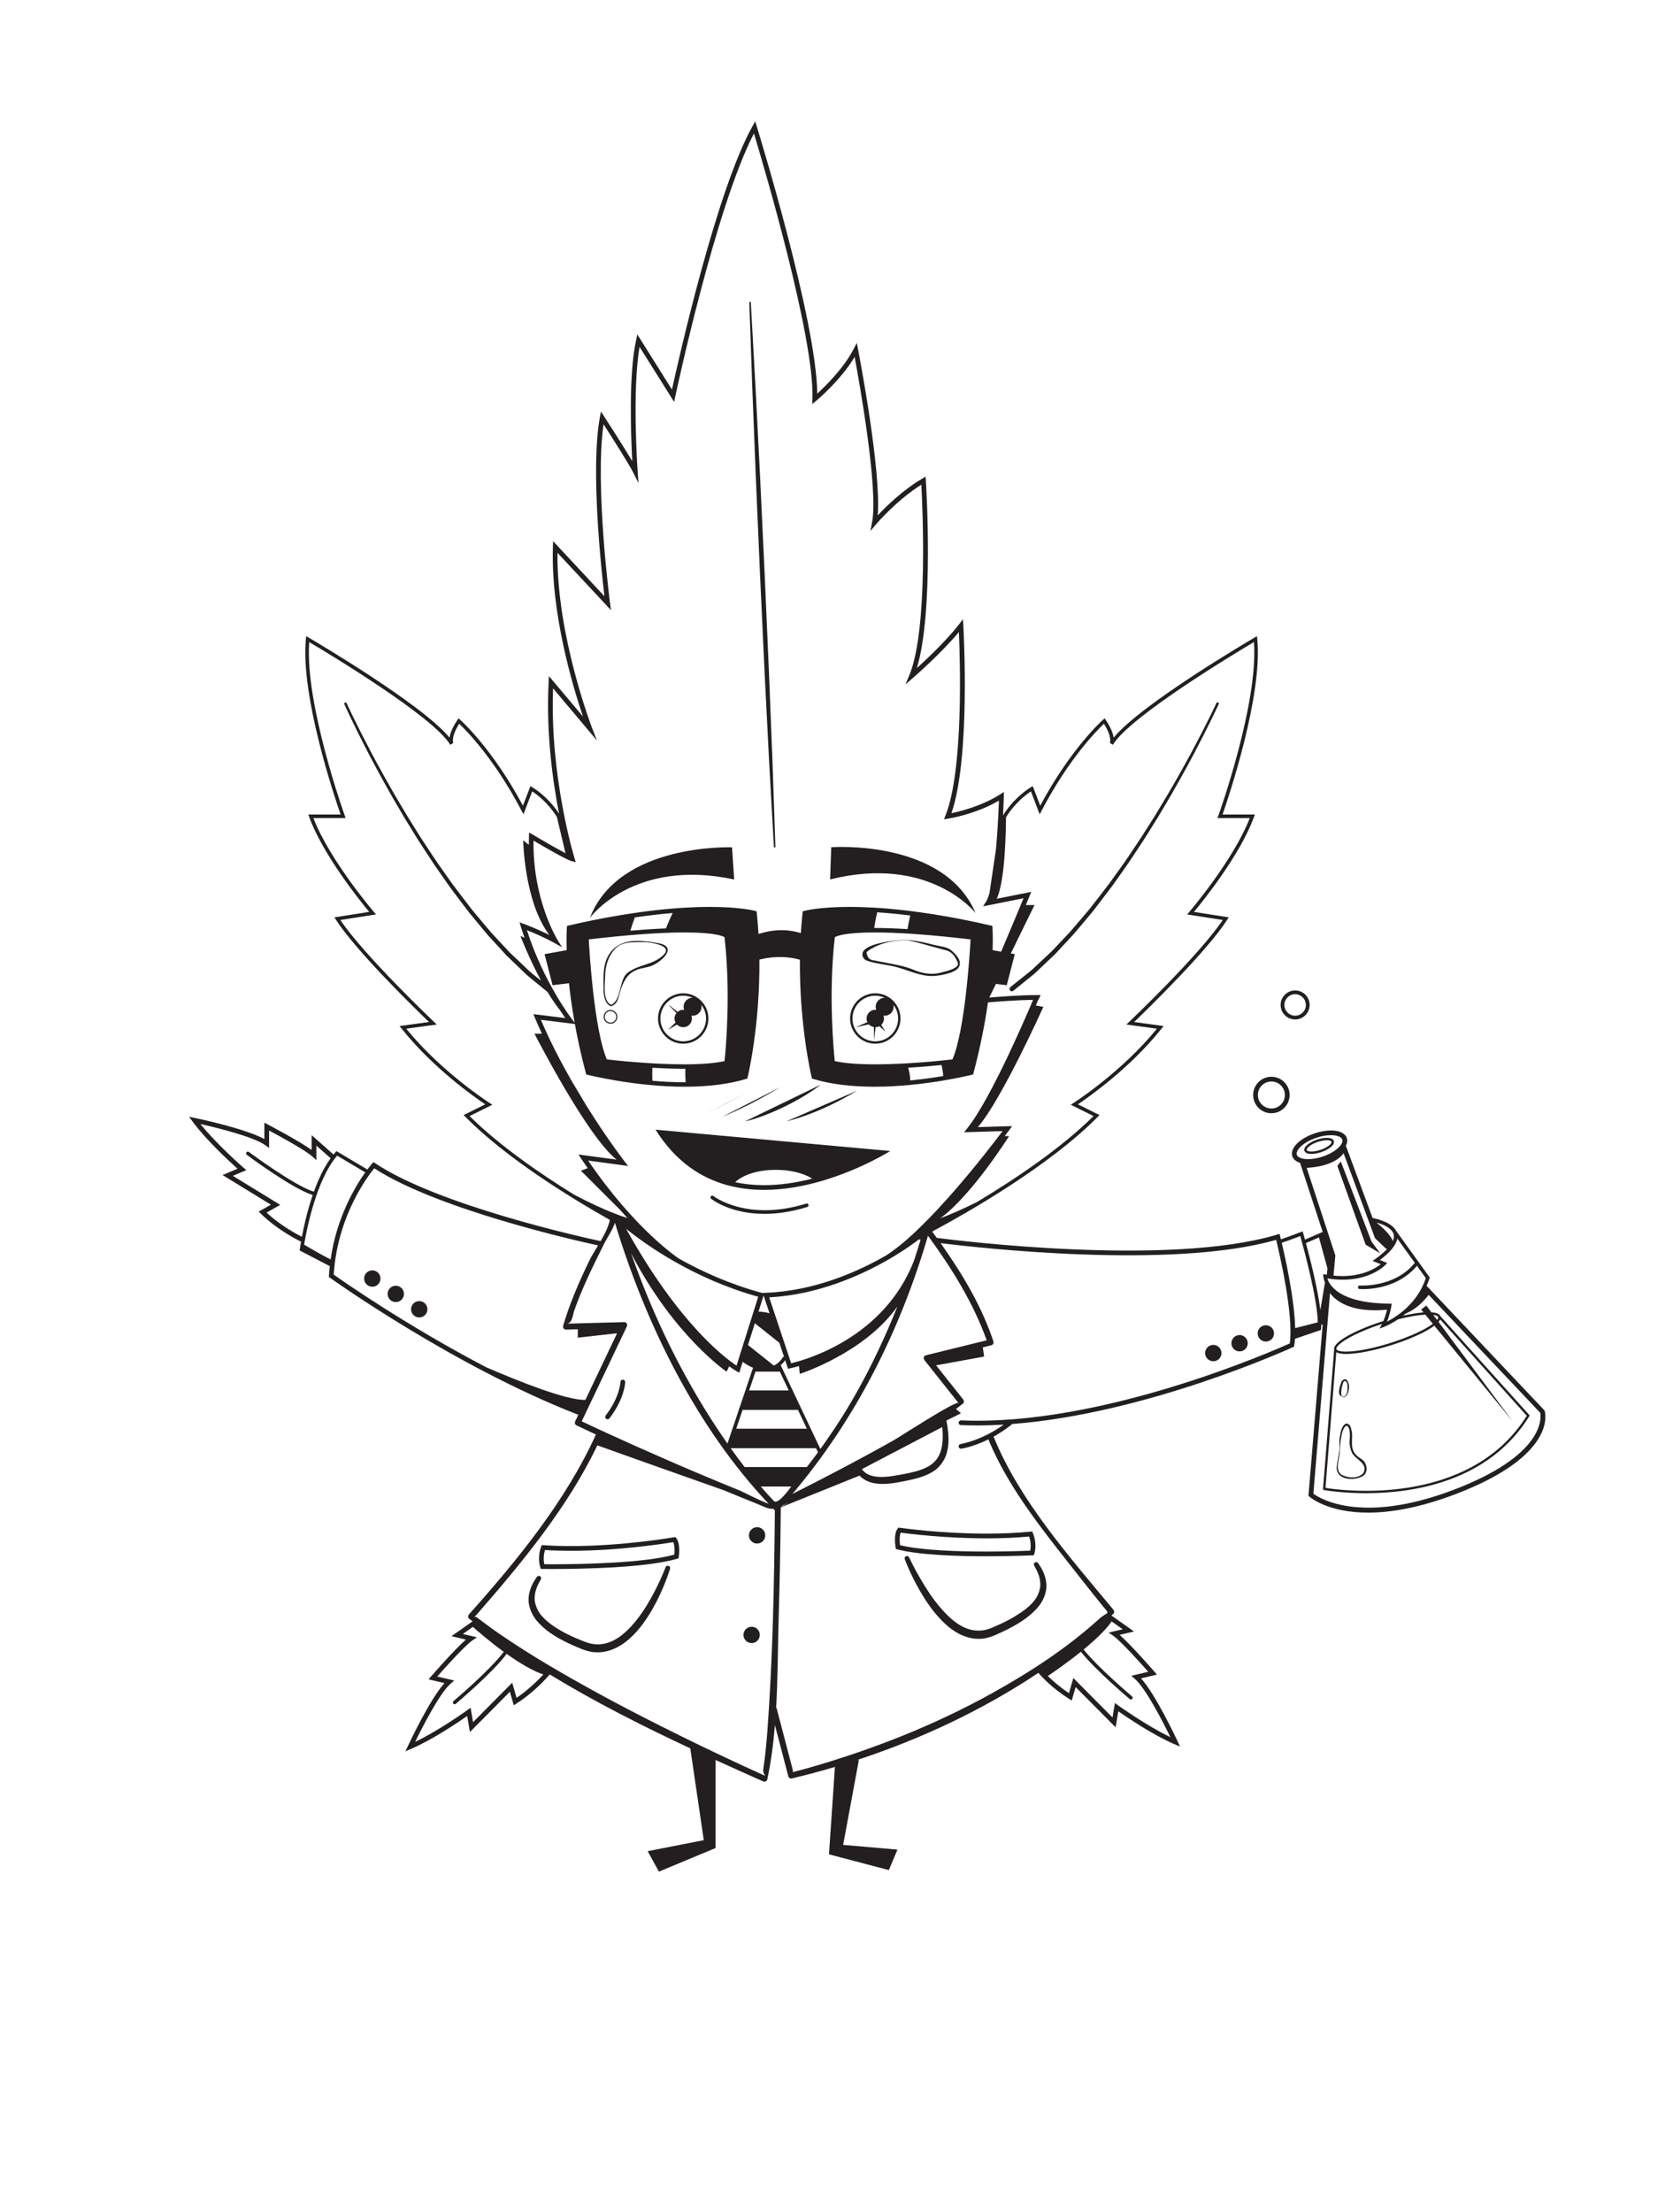 <?xml version="1.0" encoding="UTF-8" standalone="no"?>
<!-- Created with Inkscape (http://www.inkscape.org/) -->

<svg
   version="1.1"
   id="svg1"
   width="472"
   height="624"
   viewBox="0 0 472 624"
   sodipodi:docname="scientist.svg"
   inkscape:version="1.3 (0e150ed, 2023-07-21)"
   xmlns:inkscape="http://www.inkscape.org/namespaces/inkscape"
   xmlns:sodipodi="http://sodipodi.sourceforge.net/DTD/sodipodi-0.dtd"
   xmlns="http://www.w3.org/2000/svg"
   xmlns:svg="http://www.w3.org/2000/svg">
  <defs
     id="defs1">
    <clipPath
       clipPathUnits="userSpaceOnUse"
       id="clipPath2">
      <path
         d="M 0,468 H 354 V 0 H 0 Z"
         transform="translate(-128.036,-261.375)"
         id="path2" />
    </clipPath>
    <clipPath
       clipPathUnits="userSpaceOnUse"
       id="clipPath4">
      <path
         d="M 0,468 H 354 V 0 H 0 Z"
         transform="translate(-129.18,-251.648)"
         id="path4" />
    </clipPath>
    <clipPath
       clipPathUnits="userSpaceOnUse"
       id="clipPath6">
      <path
         d="M 0,468 H 354 V 0 H 0 Z"
         transform="translate(-144.566,-257.347)"
         id="path6" />
    </clipPath>
    <clipPath
       clipPathUnits="userSpaceOnUse"
       id="clipPath8">
      <path
         d="M 0,468 H 354 V 0 H 0 Z"
         transform="translate(-185.208,-257.347)"
         id="path8" />
    </clipPath>
    <clipPath
       clipPathUnits="userSpaceOnUse"
       id="clipPath10">
      <path
         d="M 0,468 H 354 V 0 H 0 Z"
         transform="translate(-184.753,-267.484)"
         id="path10" />
    </clipPath>
    <clipPath
       clipPathUnits="userSpaceOnUse"
       id="clipPath12">
      <path
         d="M 0,468 H 354 V 0 H 0 Z"
         transform="translate(-181.378,-237.25)"
         id="path12" />
    </clipPath>
    <clipPath
       clipPathUnits="userSpaceOnUse"
       id="clipPath14">
      <path
         d="M 0,468 H 354 V 0 H 0 Z"
         transform="translate(-173.628,-238.5)"
         id="path14" />
    </clipPath>
    <clipPath
       clipPathUnits="userSpaceOnUse"
       id="clipPath16">
      <path
         d="M 0,468 H 354 V 0 H 0 Z"
         transform="translate(-165.128,-238)"
         id="path16" />
    </clipPath>
    <clipPath
       clipPathUnits="userSpaceOnUse"
       id="clipPath18">
      <path
         d="M 0,468 H 354 V 0 H 0 Z"
         transform="translate(-149.128,-232.25)"
         id="path18" />
    </clipPath>
    <clipPath
       clipPathUnits="userSpaceOnUse"
       id="clipPath20">
      <path
         d="M 0,468 H 354 V 0 H 0 Z"
         transform="translate(-164.19,-220.501)"
         id="path20" />
    </clipPath>
    <clipPath
       clipPathUnits="userSpaceOnUse"
       id="clipPath22">
      <path
         d="M 0,468 H 354 V 0 H 0 Z"
         transform="translate(-170.601,-213.358)"
         id="path22" />
    </clipPath>
    <clipPath
       clipPathUnits="userSpaceOnUse"
       id="clipPath24">
      <path
         d="M 0,468 H 354 V 0 H 0 Z"
         transform="translate(-208.782,-142.533)"
         id="path24" />
    </clipPath>
    <clipPath
       clipPathUnits="userSpaceOnUse"
       id="clipPath26">
      <path
         d="M 0,468 H 354 V 0 H 0 Z"
         transform="translate(-218.819,-136.777)"
         id="path26" />
    </clipPath>
    <clipPath
       clipPathUnits="userSpaceOnUse"
       id="clipPath28">
      <path
         d="M 0,468 H 354 V 0 H 0 Z"
         transform="translate(-142.675,-139.088)"
         id="path28" />
    </clipPath>
    <clipPath
       clipPathUnits="userSpaceOnUse"
       id="clipPath30">
      <path
         d="M 0,468 H 354 V 0 H 0 Z"
         transform="translate(-141.478,-136.71)"
         id="path30" />
    </clipPath>
    <clipPath
       clipPathUnits="userSpaceOnUse"
       id="clipPath32">
      <path
         d="M 0,468 H 354 V 0 H 0 Z"
         transform="translate(-160.197,-144.895)"
         id="path32" />
    </clipPath>
    <clipPath
       clipPathUnits="userSpaceOnUse"
       id="clipPath34">
      <path
         d="M 0,468 H 354 V 0 H 0 Z"
         transform="translate(-88.711,-192.73)"
         id="path34" />
    </clipPath>
    <clipPath
       clipPathUnits="userSpaceOnUse"
       id="clipPath36">
      <path
         d="M 0,468 H 354 V 0 H 0 Z"
         transform="translate(-83.746,-195.98)"
         id="path36" />
    </clipPath>
    <clipPath
       clipPathUnits="userSpaceOnUse"
       id="clipPath38">
      <path
         d="M 0,468 H 354 V 0 H 0 Z"
         transform="translate(-78.781,-199.23)"
         id="path38" />
    </clipPath>
    <clipPath
       clipPathUnits="userSpaceOnUse"
       id="clipPath40">
      <path
         d="M 0,468 H 354 V 0 H 0 Z"
         transform="translate(-159.045,-123.833)"
         id="path40" />
    </clipPath>
    <clipPath
       clipPathUnits="userSpaceOnUse"
       id="clipPath42">
      <path
         d="M 0,468 H 354 V 0 H 0 Z"
         transform="translate(-131.795,-176.117)"
         id="path42" />
    </clipPath>
    <clipPath
       clipPathUnits="userSpaceOnUse"
       id="clipPath44">
      <path
         d="M 0,468 H 354 V 0 H 0 Z"
         transform="translate(-268.87,-187.289)"
         id="path44" />
    </clipPath>
    <clipPath
       clipPathUnits="userSpaceOnUse"
       id="clipPath46">
      <path
         d="M 0,468 H 354 V 0 H 0 Z"
         transform="translate(-263.312,-185.208)"
         id="path46" />
    </clipPath>
    <clipPath
       clipPathUnits="userSpaceOnUse"
       id="clipPath48">
      <path
         d="M 0,468 H 354 V 0 H 0 Z"
         transform="translate(-257.753,-183.128)"
         id="path48" />
    </clipPath>
    <clipPath
       clipPathUnits="userSpaceOnUse"
       id="clipPath50">
      <path
         d="M 0,468 H 354 V 0 H 0 Z"
         transform="translate(-155.353,-281.924)"
         id="path50" />
    </clipPath>
    <clipPath
       clipPathUnits="userSpaceOnUse"
       id="clipPath52">
      <path
         d="M 0,468 H 354 V 0 H 0 Z"
         transform="translate(-206.424,-274.834)"
         id="path52" />
    </clipPath>
    <clipPath
       clipPathUnits="userSpaceOnUse"
       id="clipPath54">
      <path
         d="M 0,468 H 354 V 0 H 0 Z"
         transform="translate(-159.908,-367.536)"
         id="path54" />
    </clipPath>
    <clipPath
       clipPathUnits="userSpaceOnUse"
       id="clipPath56">
      <path
         d="M 0,468 H 354 V 0 H 0 Z"
         transform="translate(-213.829,-259.193)"
         id="path56" />
    </clipPath>
    <clipPath
       clipPathUnits="userSpaceOnUse"
       id="clipPath58">
      <path
         d="M 0,468 H 354 V 0 H 0 Z"
         transform="translate(-307.575,-152.801)"
         id="path58" />
    </clipPath>
    <clipPath
       clipPathUnits="userSpaceOnUse"
       id="clipPath60">
      <path
         d="M 0,468 H 354 V 0 H 0 Z"
         transform="translate(-276.491,-224.683)"
         id="path60" />
    </clipPath>
    <clipPath
       clipPathUnits="userSpaceOnUse"
       id="clipPath62">
      <path
         d="M 0,468 H 354 V 0 H 0 Z"
         transform="translate(-283.879,-174.2)"
         id="path62" />
    </clipPath>
    <clipPath
       clipPathUnits="userSpaceOnUse"
       id="clipPath64">
      <path
         d="M 0,468 H 354 V 0 H 0 Z"
         transform="translate(-288.462,-156.31)"
         id="path64" />
    </clipPath>
    <clipPath
       clipPathUnits="userSpaceOnUse"
       id="clipPath66">
      <path
         d="M 0,468 H 354 V 0 H 0 Z"
         transform="translate(-292.045,-202.834)"
         id="path66" />
    </clipPath>
    <clipPath
       clipPathUnits="userSpaceOnUse"
       id="clipPath68">
      <path
         d="M 0,468 H 354 V 0 H 0 Z"
         transform="translate(-269.019,-239.192)"
         id="path68" />
    </clipPath>
    <clipPath
       clipPathUnits="userSpaceOnUse"
       id="clipPath70">
      <path
         d="M 0,468 H 354 V 0 H 0 Z"
         transform="translate(-274.045,-257.656)"
         id="path70" />
    </clipPath>
    <clipPath
       clipPathUnits="userSpaceOnUse"
       id="clipPath72">
      <path
         d="M 0,468 H 354 V 0 H 0 Z"
         transform="translate(-39.677,-59.191)"
         id="path72" />
    </clipPath>
    <clipPath
       clipPathUnits="userSpaceOnUse"
       id="clipPath74">
      <path
         d="M 0,468 H 354 V 0 H 0 Z"
         transform="translate(-64.002,-62.951)"
         id="path74" />
    </clipPath>
    <clipPath
       clipPathUnits="userSpaceOnUse"
       id="clipPath76">
      <path
         d="M 0,468 H 354 V 0 H 0 Z"
         transform="translate(-80.243,-37.836)"
         id="path76" />
    </clipPath>
    <clipPath
       clipPathUnits="userSpaceOnUse"
       id="clipPath78">
      <path
         d="M 0,468 H 354 V 0 H 0 Z"
         transform="translate(-111.599,-63.289)"
         id="path78" />
    </clipPath>
    <clipPath
       clipPathUnits="userSpaceOnUse"
       id="clipPath80">
      <path
         d="M 0,468 H 354 V 0 H 0 Z"
         transform="translate(-133.818,-38.775)"
         id="path80" />
    </clipPath>
    <clipPath
       clipPathUnits="userSpaceOnUse"
       id="clipPath82">
      <path
         d="M 0,468 H 354 V 0 H 0 Z"
         transform="translate(-144.644,-51.635)"
         id="path82" />
    </clipPath>
    <clipPath
       clipPathUnits="userSpaceOnUse"
       id="clipPath84">
      <path
         d="M 0,468 H 354 V 0 H 0 Z"
         transform="translate(-180.323,-59.191)"
         id="path84" />
    </clipPath>
    <clipPath
       clipPathUnits="userSpaceOnUse"
       id="clipPath86">
      <path
         d="M 0,468 H 354 V 0 H 0 Z"
         transform="translate(-207.317,-40.769)"
         id="path86" />
    </clipPath>
    <clipPath
       clipPathUnits="userSpaceOnUse"
       id="clipPath88">
      <path
         d="M 0,468 H 354 V 0 H 0 Z"
         transform="translate(-217.844,-59.793)"
         id="path88" />
    </clipPath>
    <clipPath
       clipPathUnits="userSpaceOnUse"
       id="clipPath90">
      <path
         d="M 0,468 H 354 V 0 H 0 Z"
         transform="translate(-238.334,-38.775)"
         id="path90" />
    </clipPath>
    <clipPath
       clipPathUnits="userSpaceOnUse"
       id="clipPath92">
      <path
         d="M 0,468 H 354 V 0 H 0 Z"
         transform="translate(-261.982,-63.289)"
         id="path92" />
    </clipPath>
    <clipPath
       clipPathUnits="userSpaceOnUse"
       id="clipPath94">
      <path
         d="M 0,468 H 354 V 0 H 0 Z"
         transform="translate(-285.629,-40.769)"
         id="path94" />
    </clipPath>
    <clipPath
       clipPathUnits="userSpaceOnUse"
       id="clipPath96">
      <path
         d="M 0,468 H 354 V 0 H 0 Z"
         transform="translate(-305.668,-38.775)"
         id="path96" />
    </clipPath>
  </defs>
  <sodipodi:namedview
     id="namedview1"
     pagecolor="#ffffff"
     bordercolor="#000000"
     borderopacity="0.25"
     inkscape:showpageshadow="2"
     inkscape:pageopacity="0.0"
     inkscape:pagecheckerboard="0"
     inkscape:deskcolor="#d1d1d1"
     inkscape:zoom="0.89597251"
     inkscape:cx="104.91393"
     inkscape:cy="310.83543"
     inkscape:window-width="1440"
     inkscape:window-height="900"
     inkscape:window-x="0"
     inkscape:window-y="0"
     inkscape:window-maximized="0"
     inkscape:current-layer="layer-MC0">
    <inkscape:page
       x="0"
       y="0"
       inkscape:label="1"
       id="page1"
       width="472"
       height="624"
       margin="44.583 35.996 34.141 40.269"
       bleed="0" />
  </sodipodi:namedview>
  <g
     id="layer-MC0"
     inkscape:groupmode="layer"
     inkscape:label="ink">
    <path
       id="path1"
       d="M 0,0 C 0.035,2.256 0.646,4.364 2.232,6.006 3.727,7.554 6.508,7.278 8.467,7.305 8.964,7.312 14.475,6.752 12.43,4.663 10.207,2.391 7.072,2.672 4.708,0.759 2.887,-0.714 3.504,-5.141 1.229,-5.965 -0.564,-5.004 -0.024,-1.597 0,0 m -0.337,-2.448 c 0.004,-1.302 0.169,-3.159 1.476,-3.796 0.03,-0.024 0.068,-0.035 0.116,-0.019 1.505,0.506 1.494,1.733 1.941,3.147 0.61,1.929 1.425,3.716 3.452,4.538 1.099,0.446 2.369,0.468 3.435,0.97 2.318,1.09 5.172,4 1.158,4.694 C 7.409,7.749 3.044,8.3 0.759,4.578 -0.5,2.526 -0.345,-0.15 -0.337,-2.448"
       style="fill:#231f20;fill-opacity:1;fill-rule:nonzero;stroke:none"
       transform="matrix(1.333,0,0,-1.333,170.714,275.5)"
       clip-path="url(#clipPath2)" />
    <path
       id="path3"
       d="m 0,0 c -0.671,0 -1.217,0.546 -1.217,1.218 0,0.671 0.546,1.217 1.217,1.217 0.67,0 1.216,-0.546 1.216,-1.217 C 1.216,0.546 0.67,0 0,0 m 0,2.667 c -0.799,0 -1.45,-0.65 -1.45,-1.449 0,-0.8 0.651,-1.45 1.45,-1.45 0.799,0 1.449,0.65 1.449,1.45 0,0.799 -0.65,1.449 -1.449,1.449"
       style="fill:#231f20;fill-opacity:1;fill-rule:nonzero;stroke:none"
       transform="matrix(1.333,0,0,-1.333,172.24,288.47)"
       clip-path="url(#clipPath4)" />
    <path
       id="path5"
       d="M 0,0 C 0.709,0 1.378,-0.163 1.986,-0.438 H 1.983 c -1.051,0 -1.905,-0.855 -1.905,-1.906 0,-0.234 0.048,-0.456 0.125,-0.663 -0.067,0.008 -0.134,0.021 -0.203,0.021 -0.461,0 -0.877,-0.175 -1.2,-0.454 -0.808,0.669 -1.884,1.549 -1.859,1.471 0.025,-0.074 0.91,-0.98 1.629,-1.71 -0.255,-0.316 -0.415,-0.714 -0.415,-1.153 0,-0.31 0.084,-0.596 0.219,-0.853 l -1.583,-1.546 1.886,1.118 C -0.987,-6.459 -0.52,-6.676 0,-6.676 c 1.018,0 1.844,0.826 1.844,1.844 0,0.214 -0.044,0.417 -0.111,0.608 0.082,-0.01 0.164,-0.025 0.25,-0.025 1.051,0 1.905,0.854 1.905,1.905 0,0.141 -0.017,0.277 -0.046,0.409 0.612,-0.81 0.989,-1.806 0.989,-2.897 0,-2.663 -2.167,-4.83 -4.831,-4.83 -2.664,0 -4.831,2.167 -4.831,4.83 C -4.831,-2.168 -2.664,0 0,0 m -5.331,-4.832 c 0,-2.939 2.392,-5.33 5.331,-5.33 2.939,0 5.331,2.391 5.331,5.33 0,2.94 -2.392,5.332 -5.331,5.332 -2.939,0 -5.331,-2.392 -5.331,-5.332"
       style="fill:#231f20;fill-opacity:1;fill-rule:nonzero;stroke:none"
       transform="matrix(1.333,0,0,-1.333,192.755,280.871)"
       clip-path="url(#clipPath6)" />
    <path
       id="path7"
       d="M 0,0 C 0.709,0 1.378,-0.163 1.986,-0.438 H 1.983 c -1.051,0 -1.905,-0.855 -1.905,-1.906 0,-0.234 0.048,-0.456 0.125,-0.663 -0.067,0.008 -0.134,0.021 -0.203,0.021 -1.019,0 -1.845,-0.827 -1.845,-1.846 0,-0.276 0.066,-0.536 0.175,-0.772 l -2.497,-1.072 2.811,0.603 c 0.275,-0.3 0.646,-0.507 1.067,-0.573 v -2.811 c 0,0 0.201,1.706 0.347,2.787 0.291,0.009 0.561,0.088 0.803,0.217 0.568,-0.526 1.296,-1.176 1.296,-1.176 l -0.894,1.46 c 0.356,0.336 0.581,0.809 0.581,1.337 0,0.214 -0.044,0.417 -0.111,0.608 0.082,-0.01 0.164,-0.025 0.25,-0.025 1.051,0 1.905,0.854 1.905,1.905 0,0.141 -0.017,0.277 -0.046,0.409 0.612,-0.81 0.989,-1.806 0.989,-2.897 0,-2.663 -2.167,-4.83 -4.831,-4.83 -2.664,0 -4.831,2.167 -4.831,4.83 C -4.831,-2.168 -2.664,0 0,0 m 0,-10.162 c 2.939,0 5.331,2.391 5.331,5.33 0,2.94 -2.392,5.332 -5.331,5.332 -2.939,0 -5.331,-2.392 -5.331,-5.332 0,-2.939 2.392,-5.33 5.331,-5.33"
       style="fill:#231f20;fill-opacity:1;fill-rule:nonzero;stroke:none"
       transform="matrix(1.333,0,0,-1.333,246.944,280.871)"
       clip-path="url(#clipPath8)" />
    <path
       id="path9"
       d="m 0,0 c 2.148,1.206 4.824,1.598 7.247,1.616 2.163,-0.445 4.298,-1.131 6.435,-1.69 0.629,-0.164 1.256,-0.332 1.882,-0.503 1.241,-0.34 1.921,-1.521 2.349,-2.609 0.474,-1.204 -2.864,-1.872 -3.568,-2.064 -2.085,-0.573 -4.038,-0.142 -5.971,0.655 -1.769,0.729 -3.765,1.052 -5.632,1.421 -0.895,0.176 -1.791,0.341 -2.685,0.525 -0.84,0.065 -1.326,0.637 -1.455,1.715 C -0.971,-0.563 -0.504,-0.252 0,0 m -0.506,-2.975 c 1.607,-0.449 3.311,-0.609 4.939,-0.985 2.787,-0.642 5.419,-2.13 8.317,-2.015 1.306,0.053 4.473,0.572 5.31,1.758 0.952,1.349 -0.568,2.898 -1.603,3.737 C 15.596,0.218 13.806,0.362 12.792,0.628 10.969,1.109 9.131,1.502 7.25,1.667 5.988,1.742 -3.924,1.037 -2.043,-2.174 c 0.295,-0.504 1.03,-0.659 1.537,-0.801"
       style="fill:#231f20;fill-opacity:1;fill-rule:nonzero;stroke:none"
       transform="matrix(1.333,0,0,-1.333,246.338,267.355)"
       clip-path="url(#clipPath10)" />
    <path
       id="path11"
       d="M 0,0 -15,-6.5 C -9.761,-5.19 -4.655,-2.772 0,0"
       style="fill:#231f20;fill-opacity:1;fill-rule:nonzero;stroke:none"
       transform="matrix(1.333,0,0,-1.333,241.837,307.667)"
       clip-path="url(#clipPath12)" />
    <path
       id="path13"
       d="M 0,0 -16,-7.75 C -12.19,-6.979 -4.527,-3.593 0,0"
       style="fill:#231f20;fill-opacity:1;fill-rule:nonzero;stroke:none"
       transform="matrix(1.333,0,0,-1.333,231.504,306)"
       clip-path="url(#clipPath14)" />
    <path
       id="path15"
       d="M 0,0 -12.25,-6.25 C -8.003,-4.529 -3.924,-2.345 0,0"
       style="fill:#231f20;fill-opacity:1;fill-rule:nonzero;stroke:none"
       transform="matrix(1.333,0,0,-1.333,220.171,306.667)"
       clip-path="url(#clipPath16)" />
    <path
       id="path17"
       d="M 0,0 C 3.097,1.553 6.188,3.126 9.25,4.75 Z"
       style="fill:#231f20;fill-opacity:1;fill-rule:nonzero;stroke:none"
       transform="matrix(1.333,0,0,-1.333,198.837,314.333)"
       clip-path="url(#clipPath18)" />
    <path
       id="path19"
       d="M 0,0 C 3.056,0 5.901,-0.717 7.679,-1.866 4.098,-2.781 0.672,-3.245 -2.525,-3.245 c -2.132,0 -4.18,0.208 -6.109,0.62 C -7.23,-1.225 -4.14,0 0,0 m -10.265,-3.259 c 2.55,-0.693 5.157,-0.986 7.74,-0.986 4.272,0 8.476,0.8 12.241,1.901 8.309,2.431 14.472,6.325 14.472,6.325 l -49.667,4.515 c 4.187,-6.701 9.558,-10.216 15.214,-11.755"
       style="fill:#231f20;fill-opacity:1;fill-rule:nonzero;stroke:none"
       transform="matrix(1.333,0,0,-1.333,218.92,329.999)"
       clip-path="url(#clipPath20)" />
    <path
       id="path21"
       d="m 0,0 c -12.556,-3.889 -19.59,1.546 -19.659,1.602 -0.162,0.127 -0.397,0.101 -0.527,-0.06 -0.129,-0.161 -0.103,-0.397 0.059,-0.526 0.217,-0.174 4.103,-3.192 11.286,-3.192 2.596,0 5.623,0.394 9.063,1.459 0.197,0.062 0.308,0.272 0.247,0.47 C 0.408,-0.051 0.197,0.063 0,0"
       style="fill:#231f20;fill-opacity:1;fill-rule:nonzero;stroke:none"
       transform="matrix(1.333,0,0,-1.333,227.467,339.522)"
       clip-path="url(#clipPath22)" />
    <path
       id="path23"
       d="m 0,0 c 3.208,0 6.228,0.131 8.983,0.39 0.186,-0.558 0.491,-1.747 0.228,-2.999 -1.154,-0.046 -4.874,-0.182 -9.323,-0.182 -5.864,0 -13.719,0.236 -18.224,1.346 -0.111,0.832 -0.142,2.011 0.137,2.648 C -16.527,0.978 -8.752,0 0,0 m -18.672,2.279 -0.179,-0.226 c -0.898,-1.142 -0.472,-3.7 -0.421,-3.989 l 0.056,-0.313 0.308,-0.082 c 4.55,-1.206 12.733,-1.46 18.796,-1.46 5.376,0 9.697,0.197 9.74,0.199 l 0.356,0.016 0.1,0.342 C 10.73,-1.047 9.812,1.041 9.772,1.129 L 9.625,1.457 9.267,1.422 C 6.442,1.142 3.324,1 0,1 -9.763,1 -18.3,2.226 -18.386,2.238 Z"
       style="fill:#231f20;fill-opacity:1;fill-rule:nonzero;stroke:none"
       transform="matrix(1.333,0,0,-1.333,278.376,433.956)"
       clip-path="url(#clipPath24)" />
    <path
       id="path25"
       d="m 0,0 0.041,-0.076 c 0,0 0.084,-0.155 0.241,-0.447 C 0.36,-0.669 0.456,-0.848 0.568,-1.058 0.658,-1.274 0.762,-1.522 0.879,-1.801 1.002,-2.075 1.06,-2.397 1.168,-2.732 1.23,-3.074 1.298,-3.446 1.306,-3.836 1.348,-4.621 1.127,-5.471 0.721,-6.325 0.313,-7.187 -0.4,-8.021 -1.288,-8.781 c -0.864,-0.785 -1.953,-1.454 -3.073,-2.147 -1.171,-0.668 -2.336,-1.269 -3.681,-1.843 l -1.002,-0.433 c -0.283,-0.117 -0.595,-0.203 -0.89,-0.312 -0.302,-0.086 -0.61,-0.128 -0.913,-0.199 -0.308,-0.013 -0.614,-0.061 -0.922,-0.054 -1.227,-0.009 -2.463,0.347 -3.601,0.966 -1.142,0.615 -2.171,1.48 -3.092,2.4 -1.836,1.861 -3.338,3.906 -4.475,5.746 -1.142,1.842 -2.045,3.428 -2.617,4.568 -0.585,1.137 -0.894,1.789 -0.894,1.789 l -0.018,0.039 c -0.11,0.23 -0.379,0.342 -0.622,0.252 -0.259,-0.095 -0.392,-0.382 -0.297,-0.64 0,0 0.261,-0.71 0.784,-1.901 0.529,-1.191 1.316,-2.879 2.436,-4.816 1.123,-1.93 2.554,-4.143 4.526,-6.182 0.989,-1.01 2.111,-1.988 3.44,-2.727 1.319,-0.742 2.858,-1.234 4.438,-1.231 1.569,-0.045 3.147,0.59 4.408,1.193 1.325,0.583 2.637,1.272 3.84,1.982 1.196,0.742 2.333,1.515 3.279,2.434 0.961,0.888 1.769,1.893 2.243,2.99 0.481,1.082 0.679,2.213 0.565,3.183 -0.041,0.484 -0.15,0.929 -0.253,1.33 C 2.176,-2.007 2.076,-1.632 1.92,-1.33 1.768,-1.025 1.631,-0.755 1.512,-0.519 1.372,-0.298 1.252,-0.11 1.155,0.042 0.959,0.345 0.854,0.506 0.854,0.506 0.715,0.72 0.431,0.797 0.202,0.673 -0.04,0.543 -0.13,0.242 0,0"
       style="fill:#231f20;fill-opacity:1;fill-rule:nonzero;stroke:none"
       transform="matrix(1.333,0,0,-1.333,291.758,441.63)"
       clip-path="url(#clipPath26)" />
    <path
       id="path27"
       d="m 0,0 c -6.549,-1.835 -20.173,-2.036 -25.794,-2.036 h -0.001 c -0.769,0 -1.352,0.004 -1.702,0.008 -0.298,1.236 -0.032,2.438 0.136,3.004 1.737,-0.109 3.588,-0.163 5.505,-0.163 10.118,0 19.756,1.516 21.636,1.83 C 0.078,2.016 0.084,0.835 0,0 m 0.218,3.733 -0.284,-0.05 c -0.106,-0.019 -10.656,-1.87 -21.79,-1.87 -2.037,0 -3.996,0.062 -5.822,0.185 l -0.36,0.024 -0.136,-0.333 c -0.037,-0.088 -0.889,-2.205 -0.176,-4.37 l 0.112,-0.339 0.356,-0.004 c 0,0 0.777,-0.012 2.087,-0.012 h 0.001 c 5.757,0 19.849,0.212 26.393,2.168 l 0.306,0.092 0.046,0.315 C 0.993,-0.171 1.337,2.4 0.404,3.512 Z"
       style="fill:#231f20;fill-opacity:1;fill-rule:nonzero;stroke:none"
       transform="matrix(1.333,0,0,-1.333,190.233,438.549)"
       clip-path="url(#clipPath28)" />
    <path
       id="path29"
       d="m 0,0 c -0.259,0.098 -0.547,-0.033 -0.645,-0.291 0,0 -0.253,-0.674 -0.764,-1.846 -0.507,-1.171 -1.284,-2.824 -2.346,-4.725 -1.057,-1.898 -2.43,-4.054 -4.239,-6.008 -0.902,-0.971 -1.918,-1.898 -3.077,-2.58 -1.154,-0.687 -2.442,-1.124 -3.75,-1.157 -0.326,-0.012 -0.653,0.035 -0.979,0.044 -0.322,0.066 -0.648,0.104 -0.968,0.187 -0.313,0.105 -0.64,0.188 -0.942,0.304 l -1.014,0.407 c -1.356,0.537 -2.568,1.124 -3.764,1.767 -1.158,0.667 -2.26,1.349 -3.158,2.135 -0.916,0.766 -1.661,1.615 -2.094,2.503 -0.437,0.881 -0.653,1.767 -0.61,2.572 0.009,0.399 0.078,0.778 0.142,1.125 0.109,0.339 0.168,0.665 0.291,0.942 0.119,0.279 0.225,0.528 0.316,0.745 0.115,0.209 0.212,0.388 0.291,0.532 0.159,0.29 0.244,0.445 0.244,0.445 l 0.025,0.045 c 0.123,0.226 0.054,0.512 -0.166,0.656 -0.23,0.15 -0.539,0.086 -0.69,-0.145 0,0 -0.105,-0.161 -0.303,-0.464 -0.098,-0.152 -0.218,-0.339 -0.361,-0.56 -0.119,-0.237 -0.255,-0.511 -0.409,-0.818 -0.155,-0.305 -0.254,-0.683 -0.399,-1.077 -0.102,-0.407 -0.209,-0.861 -0.248,-1.354 -0.114,-0.993 0.101,-2.158 0.618,-3.261 0.506,-1.121 1.351,-2.136 2.343,-3.026 0.977,-0.925 2.146,-1.685 3.378,-2.4 1.229,-0.683 2.588,-1.352 3.925,-1.897 l 1.01,-0.419 c 0.377,-0.152 0.761,-0.257 1.144,-0.385 0.389,-0.105 0.796,-0.163 1.195,-0.243 0.409,-0.02 0.819,-0.064 1.229,-0.047 1.649,0.056 3.228,0.628 4.553,1.439 1.338,0.809 2.443,1.847 3.409,2.907 0.966,1.063 1.761,2.19 2.465,3.277 0.699,1.092 1.294,2.157 1.811,3.155 1.033,1.996 1.711,3.738 2.177,4.955 0.452,1.223 0.663,1.95 0.663,1.95 C 0.374,-0.363 0.246,-0.092 0,0"
       style="fill:#231f20;fill-opacity:1;fill-rule:nonzero;stroke:none"
       transform="matrix(1.333,0,0,-1.333,188.638,441.72)"
       clip-path="url(#clipPath30)" />
    <path
       id="path31"
       d="m 0,0 c -0.955,0 -1.729,-0.774 -1.729,-1.729 0,-0.956 0.774,-1.73 1.729,-1.73 0.956,0 1.729,0.774 1.729,1.73 C 1.729,-0.774 0.956,0 0,0"
       style="fill:#231f20;fill-opacity:1;fill-rule:nonzero;stroke:none"
       transform="matrix(1.333,0,0,-1.333,213.596,430.806)"
       clip-path="url(#clipPath32)" />
    <path
       id="path33"
       d="m 0,0 c -0.955,0 -1.729,-0.774 -1.729,-1.729 0,-0.956 0.774,-1.73 1.729,-1.73 0.956,0 1.729,0.774 1.729,1.73 C 1.729,-0.774 0.956,0 0,0"
       style="fill:#231f20;fill-opacity:1;fill-rule:nonzero;stroke:none"
       transform="matrix(1.333,0,0,-1.333,118.282,367.027)"
       clip-path="url(#clipPath34)" />
    <path
       id="path35"
       d="m 0,0 c -0.955,0 -1.729,-0.774 -1.729,-1.729 0,-0.956 0.774,-1.73 1.729,-1.73 0.956,0 1.729,0.774 1.729,1.73 C 1.729,-0.774 0.956,0 0,0"
       style="fill:#231f20;fill-opacity:1;fill-rule:nonzero;stroke:none"
       transform="matrix(1.333,0,0,-1.333,111.661,362.694)"
       clip-path="url(#clipPath36)" />
    <path
       id="path37"
       d="m 0,0 c -0.955,0 -1.729,-0.774 -1.729,-1.729 0,-0.956 0.774,-1.73 1.729,-1.73 0.956,0 1.729,0.774 1.729,1.73 C 1.729,-0.774 0.956,0 0,0"
       style="fill:#231f20;fill-opacity:1;fill-rule:nonzero;stroke:none"
       transform="matrix(1.333,0,0,-1.333,105.041,358.361)"
       clip-path="url(#clipPath38)" />
    <path
       id="path39"
       d="m 0,0 c -0.955,0 -1.729,-0.774 -1.729,-1.729 0,-0.956 0.774,-1.73 1.729,-1.73 0.956,0 1.729,0.774 1.729,1.73 C 1.729,-0.774 0.956,0 0,0"
       style="fill:#231f20;fill-opacity:1;fill-rule:nonzero;stroke:none"
       transform="matrix(1.333,0,0,-1.333,212.06,458.889)"
       clip-path="url(#clipPath40)" />
    <path
       id="path41"
       d="m 0,0 c -0.256,-0.013 -0.504,-0.214 -0.51,-0.489 -0.001,-0.032 -0.1,-3.169 -3.13,-7.105 -0.168,-0.218 -0.128,-0.532 0.091,-0.701 0.091,-0.069 0.198,-0.103 0.305,-0.103 0.15,0 0.298,0.067 0.396,0.195 3.229,4.193 3.335,7.552 3.338,7.692 C 0.496,-0.234 0.276,-0.006 0,0"
       style="fill:#231f20;fill-opacity:1;fill-rule:nonzero;stroke:none"
       transform="matrix(1.333,0,0,-1.333,175.727,389.177)"
       clip-path="url(#clipPath42)" />
    <path
       id="path43"
       d="m 0,0 c -0.771,0.565 -1.854,0.398 -2.419,-0.372 -0.565,-0.77 -0.397,-1.852 0.372,-2.416 0.77,-0.566 1.852,-0.4 2.416,0.369 C 0.936,-1.647 0.77,-0.565 0,0"
       style="fill:#231f20;fill-opacity:1;fill-rule:nonzero;stroke:none"
       transform="matrix(1.333,0,0,-1.333,358.493,374.281)"
       clip-path="url(#clipPath44)" />
    <path
       id="path45"
       d="m 0,0 c -0.77,0.565 -1.853,0.399 -2.418,-0.371 -0.564,-0.77 -0.398,-1.852 0.371,-2.417 0.77,-0.566 1.853,-0.4 2.418,0.37 C 0.936,-1.647 0.77,-0.564 0,0"
       style="fill:#231f20;fill-opacity:1;fill-rule:nonzero;stroke:none"
       transform="matrix(1.333,0,0,-1.333,351.082,377.056)"
       clip-path="url(#clipPath46)" />
    <path
       id="path47"
       d="m 0,0 c -0.77,0.564 -1.852,0.4 -2.417,-0.37 -0.565,-0.771 -0.399,-1.854 0.37,-2.419 0.771,-0.565 1.854,-0.399 2.418,0.372 C 0.937,-1.646 0.771,-0.564 0,0"
       style="fill:#231f20;fill-opacity:1;fill-rule:nonzero;stroke:none"
       transform="matrix(1.333,0,0,-1.333,343.671,379.829)"
       clip-path="url(#clipPath48)" />
    <path
       id="path49"
       d="m 0,0 -0.457,6.809 c 0,0 -23.908,0.994 -30.077,-14.914 0,0 9.246,12.7 30.534,8.105"
       style="fill:#231f20;fill-opacity:1;fill-rule:nonzero;stroke:none"
       transform="matrix(1.333,0,0,-1.333,207.137,248.101)"
       clip-path="url(#clipPath50)" />
    <path
       id="path51"
       d="m 0,0 c -6.684,15.699 -30.547,13.925 -30.547,13.925 l -0.235,-6.82 C -9.655,12.392 0,0 0,0"
       style="fill:#231f20;fill-opacity:1;fill-rule:nonzero;stroke:none"
       transform="matrix(1.333,0,0,-1.333,275.232,257.555)"
       clip-path="url(#clipPath52)" />
    <path
       id="path53"
       d="m 0,0 c 0.291,-6.75 0.602,-13.949 0.912,-21.148 0.338,-7.199 0.675,-14.397 0.991,-21.145 0.343,-6.748 0.662,-13.045 0.936,-18.442 0.606,-10.793 1.01,-17.989 1.01,-17.989 0.005,-0.085 0.078,-0.152 0.164,-0.149 0.088,0.003 0.156,0.076 0.154,0.164 0,0 -0.247,7.202 -0.616,18.006 -0.215,5.4 -0.464,11.701 -0.732,18.451 -0.293,6.75 -0.607,13.949 -0.92,21.148 C 1.56,-13.906 1.22,-6.708 0.901,0.041 0.557,6.788 0.236,13.085 -0.039,18.483 c -0.599,10.793 -0.999,17.989 -0.999,17.989 -0.004,0.086 -0.077,0.152 -0.164,0.149 -0.088,-0.003 -0.156,-0.076 -0.153,-0.164 0,0 0.251,-7.202 0.627,-18.005 C -0.515,13.051 -0.266,6.75 0,0"
       style="fill:#231f20;fill-opacity:1;fill-rule:nonzero;stroke:none"
       transform="matrix(1.333,0,0,-1.333,213.21,133.953)"
       clip-path="url(#clipPath54)" />
    <path
       id="path55"
       d="m 0,0 -0.033,-0.026 -0.003,-0.002 c -0.214,-0.174 -0.248,-0.489 -0.075,-0.703 0.173,-0.214 0.488,-0.248 0.703,-0.075 0,0 0.917,0.741 2.522,2.036 0.788,0.665 1.819,1.388 2.83,2.41 1.041,0.988 2.216,2.103 3.497,3.319 1.202,1.292 2.505,2.693 3.882,4.174 1.322,1.53 2.673,3.18 4.094,4.867 1.346,1.747 2.738,3.551 4.125,5.404 1.323,1.899 2.727,3.787 4.023,5.749 1.289,1.966 2.624,3.903 3.825,5.882 0.611,0.982 1.219,1.955 1.819,2.918 0.579,0.974 1.151,1.938 1.714,2.885 1.138,1.887 2.171,3.75 3.164,5.509 0.996,1.757 1.879,3.451 2.725,4.998 1.635,3.123 2.966,5.742 3.857,7.597 0.904,1.849 1.388,2.921 1.388,2.921 0.059,0.132 0.002,0.289 -0.13,0.349 -0.132,0.061 -0.288,0.003 -0.349,-0.129 0,0 -0.488,-1.065 -1.4,-2.902 -0.901,-1.844 -2.246,-4.45 -3.898,-7.555 -0.853,-1.538 -1.744,-3.222 -2.749,-4.969 -1.003,-1.748 -2.044,-3.6 -3.191,-5.475 C 31.772,38.24 31.196,37.284 30.613,36.315 30.009,35.359 29.396,34.392 28.78,33.417 27.571,31.452 26.229,29.531 24.933,27.58 23.629,25.634 22.219,23.763 20.89,21.881 19.498,20.045 18.102,18.259 16.753,16.532 15.33,14.865 13.978,13.233 12.657,11.723 11.281,10.263 9.981,8.883 8.781,7.609 7.506,6.415 6.338,5.319 5.302,4.349 4.295,3.344 3.276,2.641 2.496,1.99 0.907,0.724 0,0 0,0"
       style="fill:#231f20;fill-opacity:1;fill-rule:nonzero;stroke:none"
       transform="matrix(1.333,0,0,-1.333,285.105,278.409)"
       clip-path="url(#clipPath56)" />
    <path
       id="path57"
       d="m 0,0 c -19.464,-7.398 -28.312,-1.826 -29.677,-0.823 l 3.518,42.447 c 1.111,-1.501 4.266,-4.257 12.065,-3.507 -0.149,-0.646 -0.397,-1.53 -0.772,-2.4 -5.337,-1.685 -10.704,-4.327 -10.413,-5.997 0,-0.002 -0.002,-0.003 -0.002,-0.004 L -27.613,0.449 v -0.457 l 0.203,-0.039 c 0.103,-0.019 3.681,-0.665 8.868,-0.665 9.992,0.001 25.957,2.398 34.558,16.279 l 0.098,0.16 -18.941,21.062 c -0.217,0.477 -0.905,0.715 -1.881,0.778 l -1.072,1.439 -1.084,-0.859 0.494,-0.603 c -1.304,-0.1 -2.821,-0.357 -4.32,-0.693 0.177,0.138 0.358,0.293 0.539,0.445 1.148,0.475 3.068,1.569 4.873,3.966 L 18.347,16.287 C 18.533,15.307 19.369,7.362 0,0 m -28.2,38.044 c -0.571,4.602 -2.182,10.927 -3.058,14.172 l 2.76,1.198 1.801,-6.549 -0.134,-1.343 c -0.101,0.018 -0.195,0.029 -0.297,0.047 l -0.459,0.086 0.015,-0.466 c 0.003,-0.072 0.032,-0.584 0.345,-1.292 z m -5.332,-3.825 c -0.153,6.157 -2.054,14.736 -2.845,18.061 0.912,0.285 2.885,1.026 3.931,1.423 0.62,-2.211 3.617,-13.155 3.701,-18.259 z m -1.135,-3.231 c -3.335,-1.504 -39.814,-17.599 -69.575,-16.289 -0.277,-0.007 -0.509,-0.203 -0.521,-0.478 -0.012,-0.276 0.201,-0.509 0.477,-0.522 1.164,-0.05 2.337,-0.074 3.519,-0.074 1.833,0 3.686,0.063 5.548,0.173 -4.728,-3.414 -9.072,-4.097 -9.118,-4.104 -0.273,-0.041 -0.461,-0.295 -0.421,-0.568 0.037,-0.248 0.25,-0.427 0.494,-0.427 0.024,0 0.048,0.002 0.073,0.005 0.145,0.022 2.542,0.396 5.734,1.973 4.442,-10.878 12.584,-20.536 19.765,-29.709 1.428,-1.825 2.877,-3.634 4.338,-5.435 1.784,-2.199 1.282,-1.081 -0.727,-2.902 -6.84,-6.204 -14.673,-11.273 -22.728,-15.741 -11.899,-6.601 -24.725,-11.666 -37.78,-15.469 -1.315,-0.383 -2.636,-0.744 -3.963,-1.085 -0.121,-0.031 -0.212,-0.065 -0.29,-0.1 0.021,0.156 0.009,0.375 -0.072,0.684 -1.116,4.265 -2.232,8.528 -3.347,12.793 -0.025,0.094 -0.065,0.171 -0.115,0.233 0.369,6.551 0.351,13.162 0.54,19.563 0.224,7.591 0.373,15.185 0.439,22.781 l 16.672,6.723 c 0.018,-0.021 0.032,-0.042 0.052,-0.062 0.466,-0.505 1.128,-0.938 1.88,-1.216 0.751,-0.327 1.596,-0.42 2.465,-0.474 0.867,-0.031 1.764,0.026 2.672,0.147 0.898,0.126 1.747,0.3 2.675,0.479 0.913,0.18 1.844,0.398 2.778,0.668 0.932,0.296 1.876,0.623 2.755,1.157 0.899,0.478 1.664,1.245 2.236,2.059 0.265,0.425 0.528,0.842 0.674,1.292 0.083,0.22 0.18,0.436 0.246,0.653 0.05,0.219 0.1,0.434 0.149,0.648 0.116,0.426 0.158,0.84 0.189,1.239 0.044,0.399 0.079,0.784 0.05,1.147 -0.012,0.363 -0.023,0.712 -0.033,1.043 -0.036,0.325 -0.07,0.634 -0.103,0.923 -0.058,0.58 -0.13,1.079 -0.216,1.483 -0.033,0.175 -0.06,0.325 -0.087,0.467 l 3.079,1.534 -1.05,0.911 c 0.5,0.385 1.002,0.769 1.492,1.164 0.286,0.232 0.194,0.641 0,0.885 -1.211,1.525 -2.422,3.049 -3.633,4.574 -0.691,0.87 -1.382,1.741 -2.073,2.61 l 10.164,1.855 -0.279,1.949 c 0.607,0.15 1.214,0.299 1.82,0.449 0.319,0.078 0.541,0.451 0.437,0.768 -2.447,7.448 -6.642,14.432 -11.191,20.842 7.769,-0.968 49.013,-5.66 71.019,0.698 0.666,-2.73 3.733,-15.825 2.891,-21.917 m -37.713,-58.836 2.35,-1.661 -2.985,-0.704 0.932,-0.64 c 1.65,-1.132 5.937,-5.928 7.459,-7.656 l -3.597,-0.848 0.748,-0.641 c 2.348,-2.009 6.089,-9.386 7.53,-12.338 -5.088,2.427 -11.02,6.699 -11.084,6.746 l -0.652,0.472 -0.515,-3.051 -8.288,8.347 -0.924,-3.202 c -1.966,1.305 -3.46,2.623 -4.474,3.627 1.071,0.719 4.021,2.741 6.989,5.133 3.238,-4.032 10.021,-9.746 10.352,-10.022 0.07,-0.06 0.156,-0.088 0.241,-0.088 0.107,0 0.213,0.046 0.287,0.134 0.134,0.159 0.113,0.395 -0.046,0.528 -0.08,0.068 -7.05,5.936 -10.254,9.92 2.366,1.945 4.656,4.084 5.931,5.944 m -68.234,25.226 -1.685,-0.958 c 0.065,0.072 0.128,0.145 0.193,0.219 0.494,0.247 0.993,0.493 1.492,0.739 m -3.244,0.265 c -0.963,0.985 -1.876,2.016 -2.78,3.056 h 6.459 c -0.546,-0.717 -2.844,-3.912 -3.679,-3.056 m -1.38,-48.694 c -0.199,-2.704 -0.468,-5.403 -0.871,-8.085 -0.16,-1.054 0.774,-1.555 0.171,-1.285 -1.346,0.602 -2.687,1.217 -4.026,1.833 -6.221,2.865 -12.385,5.854 -18.502,8.935 -7.68,3.867 -15.26,7.935 -22.667,12.301 -3.534,2.084 -7.002,4.279 -10.395,6.585 -1.768,1.202 -3.492,2.467 -5.182,3.776 -0.515,0.398 -0.979,-0.47 0.169,0.845 9.431,10.8 19.077,22.527 25.322,35.558 2.262,-0.834 17.096,-6.088 26.823,-9.529 2.187,-0.9 4.372,-1.8 6.567,-2.678 1.944,-0.777 2.768,-1.315 3.842,-1.21 0.075,-0.078 0.147,-0.161 0.223,-0.238 0.032,-0.032 0.074,-0.05 0.112,-0.074 -0.138,-15.578 -0.439,-31.197 -1.586,-46.734 m -53.084,7.029 -0.924,3.2 -8.287,-8.347 -0.515,3.051 -0.652,-0.472 c -0.065,-0.047 -5.995,-4.319 -11.084,-6.746 1.44,2.952 5.181,10.328 7.529,12.338 l 0.748,0.641 -3.597,0.848 c 1.523,1.728 5.809,6.524 7.459,7.656 l 0.932,0.64 -2.985,0.704 2.132,1.506 c 0.929,-0.828 3.499,-3.066 6.537,-5.28 -2.977,-3.972 -10.558,-10.358 -10.642,-10.429 -0.159,-0.133 -0.179,-0.369 -0.046,-0.528 0.074,-0.088 0.18,-0.134 0.287,-0.134 0.086,0 0.171,0.028 0.242,0.088 0.345,0.29 7.749,6.527 10.768,10.566 2.556,-1.82 5.358,-3.536 7.764,-4.361 -1.243,-1.345 -3.249,-3.314 -5.666,-4.941 m 13.792,58.519 c 0.021,0.047 0.034,0.077 0.062,0.135 0.317,0.666 0.634,1.332 0.95,1.997 1.134,2.382 2.267,4.764 3.4,7.145 1.709,3.592 3.418,7.185 5.127,10.777 0.195,0.408 -0.032,0.954 -0.539,0.94 -2.218,-0.059 -4.436,-0.12 -6.654,-0.18 -1.423,-0.039 -2.846,-0.077 -4.27,-0.116 -0.437,-0.011 -0.874,-0.023 -1.311,-0.035 1.258,0.034 1.339,1.871 1.646,2.75 1.708,4.88 4.038,9.559 6.339,14.181 0.655,1.316 1.793,2.895 2.28,4.421 0.009,-0.005 0.017,-0.01 0.025,-0.015 0.005,-0.029 -0.001,-0.055 0.009,-0.086 6.458,-21.265 17.142,-43.098 32.495,-59.366 -1.589,0.522 -5.407,2.52 -6.094,2.799 -2.297,0.927 -4.585,1.879 -6.871,2.834 -4.92,2.055 -9.808,4.189 -14.68,6.357 -3.99,1.776 -7.967,3.589 -11.914,5.462 m -20.249,11.455 c -16.797,8.777 -30.347,18.248 -32.237,19.585 0.769,12.352 7.165,20.779 8.58,22.503 13.368,-8.684 42.509,-15.263 47.37,-16.318 -0.726,-1.207 -1.446,-2.362 -1.917,-3.344 -2.126,-4.428 -4.105,-8.959 -5.483,-13.68 -0.112,-0.383 0.199,-0.802 0.602,-0.791 0.834,0.023 1.667,0.045 2.5,0.068 v -1.776 l 8.317,0.929 c -0.11,-0.232 -0.22,-0.462 -0.329,-0.692 -2.126,-4.467 -4.251,-8.935 -6.377,-13.402 -3.966,-0.142 -14.233,3.975 -21.026,6.918 m -38.506,25.925 c 0.561,3.344 2.604,13.746 6.994,18.841 l 5.949,-3.537 c -2.15,-3.01 -6.068,-9.544 -7.332,-18.425 -2.032,1.014 -4.678,2.566 -5.611,3.121 m -7.953,6.79 2.902,1.633 -10.025,6.149 2.849,1.201 -0.608,0.527 c -0.06,0.052 -5.58,4.844 -9.109,9.239 3.203,-0.724 11.241,-2.672 13.737,-4.495 l 0.795,-0.581 v 3.695 c 2.031,-1.086 7.682,-4.155 9.163,-5.502 l 0.837,-0.76 v 3.067 l 3.021,-2.671 c -1.452,-2.009 -2.617,-4.529 -3.538,-7.08 -4.177,1.284 -13.663,8.339 -13.759,8.411 -0.167,0.123 -0.402,0.09 -0.525,-0.076 -0.124,-0.166 -0.089,-0.402 0.077,-0.526 0.395,-0.294 9.642,-7.171 13.958,-8.515 -1.143,-3.329 -1.876,-6.63 -2.292,-8.834 -1.212,0.611 -4.573,2.426 -7.483,5.118 m 65.03,3.834 c -7.428,4.602 -15.887,10.472 -22.051,16.595 l 4.824,2.396 -0.562,0.357 c -0.102,0.065 -10.175,6.506 -17.674,15.735 l 6.465,0.881 -0.566,0.538 c -0.151,0.143 -14.805,14.075 -19.841,21.582 l 7.542,1.182 -0.439,0.51 c -0.095,0.111 -9.375,10.971 -12.813,19.88 h 6.827 l -0.182,0.503 c -0.086,0.238 -8.49,23.685 -7.53,36.746 3.702,-2.196 26.24,-15.724 29.853,-21.728 0.002,-0.004 0.004,-0.008 0.006,-0.011 l 0.642,0.387 c -0.006,0.012 -0.583,1.16 1.249,4.068 1.452,-1.375 7.462,-7.424 13.208,-18.43 l 0.386,-0.738 1.855,4.853 c 0.919,-0.602 3.328,-2.377 5.22,-5.4 l 1.822,-7.681 c -1.87,0.966 -4.874,2.703 -6.973,3.961 l -0.725,0.433 -0.032,-0.844 c -0.023,-0.605 -0.032,-1.2 -0.03,-1.788 l -1.19,0.961 c 0,0 0.215,-13.051 5.52,-19.995 0.008,-0.011 0.02,-0.026 0.03,-0.039 -2.558,1.273 -5.24,2.28 -5.375,2.33 l -0.946,0.354 0.292,-0.967 c 0.239,-0.788 0.494,-1.554 0.755,-2.31 -0.217,0.112 -0.493,0.238 -0.861,0.377 0,0 1.807,-4.709 4.377,-9.467 -0.122,0.098 -0.24,0.194 -0.37,0.299 -0.781,0.66 -1.803,1.376 -2.809,2.392 -1.034,0.982 -2.202,2.09 -3.475,3.298 -1.196,1.286 -2.492,2.68 -3.863,4.154 -1.316,1.523 -2.662,3.167 -4.077,4.847 -1.341,1.74 -2.728,3.539 -4.111,5.386 -1.319,1.893 -2.719,3.776 -4.012,5.732 -1.285,1.962 -2.617,3.893 -3.815,5.868 -0.611,0.979 -1.217,1.951 -1.815,2.911 -0.578,0.973 -1.149,1.934 -1.71,2.879 -1.136,1.883 -2.167,3.743 -3.158,5.498 -0.994,1.754 -1.875,3.444 -2.72,4.988 -1.631,3.117 -2.961,5.731 -3.849,7.58 -0.901,1.844 -1.383,2.912 -1.383,2.912 -0.062,0.13 -0.219,0.191 -0.351,0.13 -0.131,-0.062 -0.189,-0.218 -0.127,-0.35 0,0 0.477,-1.076 1.369,-2.93 0.88,-1.861 2.194,-4.489 3.811,-7.623 0.837,-1.552 1.709,-3.253 2.694,-5.017 0.983,-1.765 2.004,-3.636 3.131,-5.532 0.557,-0.951 1.123,-1.918 1.697,-2.898 0.594,-0.966 1.196,-1.945 1.802,-2.931 1.189,-1.989 2.514,-3.935 3.791,-5.912 1.286,-1.972 2.68,-3.872 3.994,-5.782 1.377,-1.865 2.76,-3.682 4.099,-5.44 1.413,-1.7 2.757,-3.363 4.073,-4.906 1.373,-1.495 2.672,-2.909 3.871,-4.214 1.279,-1.23 2.453,-2.358 3.492,-3.357 1.01,-1.032 2.044,-1.769 2.832,-2.443 1.189,-0.97 1.998,-1.632 2.341,-1.913 0.827,-1.373 1.705,-2.681 2.607,-3.805 0.458,-0.703 0.856,-1.285 1.161,-1.717 l -6.759,0.83 0.332,-0.795 c 0.471,-1.125 0.968,-2.235 1.475,-3.339 h -1.573 c 0,0 11.106,-21.718 17.377,-26.655 l -8.072,1.085 0.611,-0.919 c 0.453,-0.681 0.902,-1.322 1.352,-1.969 l -1.435,-0.541 8.306,-8.303 c 0.521,-0.597 1.031,-1.171 1.53,-1.717 -1.273,0.395 -5.264,1.764 -11.347,4.988 m -4.381,107.102 9.274,-11.02 -1.082,2.796 c -0.077,0.198 -7.472,19.524 -7.261,36.913 l 11.316,-12.138 -0.203,1.548 c -0.034,0.256 -3.232,24.923 -1.369,37.801 1.586,-2.466 5.369,-8.395 6.269,-10.194 l 1.125,-2.25 -0.179,2.509 c -0.012,0.178 -1.194,17.097 0.415,26.298 l 7.313,-11.646 0.256,1.209 c 0.086,0.407 8.523,39.997 16.638,55.608 2.09,-6.927 12.826,-43.222 12.38,-56.154 l -0.038,-1.112 0.857,0.709 c 0.223,0.186 5.126,4.279 8.112,9.27 1.065,-5.731 5.027,-27.998 3.696,-34.964 l -0.356,-1.867 1.229,1.45 c 0.045,0.053 4.336,5.08 9.549,8.336 0.269,-4.938 1.451,-30.647 -2.528,-40.287 l -0.803,-1.945 1.592,1.376 c 0.063,0.054 5.879,5.097 9.687,9.675 0.254,-5.797 1.006,-29.212 -2.83,-38.806 l -0.324,-0.811 0.863,0.131 c 0.244,0.037 5.76,0.899 10.764,3.808 -0.065,-1.798 -0.242,-5.966 -0.614,-10.193 l -1.369,-9.279 c -0.224,-0.818 -0.47,-1.478 -0.743,-1.906 l -0.629,-0.989 8.566,1.713 c -0.792,-1.914 -2.779,-6.704 -4.743,-11.312 l -1.798,0.324 c 0.091,3.065 -0.041,4.754 -0.045,4.797 l -0.029,0.342 -0.334,0.077 c -14.118,3.256 -24.011,3.939 -29.823,3.939 -6.515,0 -9.532,-0.812 -9.657,-0.846 l -0.309,-0.086 -0.034,-0.318 c -0.155,-1.45 -0.272,-2.883 -0.359,-4.297 -1.885,0.607 -5.032,1.098 -8.961,-0.186 -0.09,1.475 -0.209,2.97 -0.371,4.483 l -0.035,0.318 -0.308,0.086 c -0.125,0.034 -3.142,0.846 -9.657,0.846 -5.813,0 -15.706,-0.683 -29.824,-3.939 l -0.334,-0.077 -0.029,-0.342 c -0.004,-0.043 -0.136,-1.732 -0.045,-4.797 l -4.685,-0.846 1.699,-6.571 3.472,0.421 c 0.259,-2.449 0.641,-5.243 1.194,-8.335 l -0.495,0.634 c -0.062,0.079 -6.016,7.769 -9.603,18.925 1.333,-0.534 3.798,-1.57 5.754,-2.669 l 1.694,-0.951 -1.025,1.651 c -0.053,0.086 -5.241,8.596 -5.016,20.929 1.961,-1.161 6.916,-4.056 8.07,-4.344 l 0.863,-0.216 -0.264,0.849 c -0.053,0.173 -5.253,17.145 -4.536,35.922 m 95.859,-27.285 c 1.899,3.08 4.352,4.881 5.28,5.489 l 1.854,-4.853 0.386,0.738 c 5.746,11.006 11.756,17.055 13.209,18.43 1.813,-2.879 1.266,-4.032 1.254,-4.057 -0.001,-0.002 -0.002,-0.004 -0.003,-0.006 l 0.639,-0.392 c 0.003,0.003 0.005,0.007 0.007,0.012 3.613,6.004 26.151,19.531 29.853,21.727 0.96,-13.061 -7.445,-36.508 -7.531,-36.746 l -0.182,-0.503 h 6.827 c -3.437,-8.907 -12.717,-19.769 -12.812,-19.88 l -0.439,-0.51 7.541,-1.182 c -5.036,-7.507 -19.689,-21.439 -19.84,-21.582 l -0.567,-0.538 6.466,-0.881 c -7.5,-9.229 -17.572,-15.67 -17.675,-15.735 l -0.562,-0.357 4.824,-2.396 c -6.89,-6.844 -16.649,-13.374 -24.627,-18.167 -3.275,-1.65 -5.992,-2.777 -7.818,-3.469 6.687,4.853 14.572,17.4 14.572,17.4 h -0.917 c 0.536,0.713 0.874,1.173 0.957,1.286 l 0.604,0.826 -7.251,-0.217 c 5.026,5.806 13.859,25.446 13.859,25.446 l -1.595,0.288 c 0.2,0.472 0.328,0.78 0.363,0.865 l 0.658,1.345 h -0.801 c -3.272,0 -7.715,-0.33 -10.078,-0.525 l 1.415,2.89 2.29,-0.277 1.699,6.571 -0.837,0.151 5.011,10.242 h -1.833 c 0.447,1.078 0.738,1.784 0.795,1.924 l 0.356,0.864 -7.326,-1.465 c 1.795,3.688 1.962,14.411 1.975,17.244 m -13.279,-54.751 c -1.994,-0.338 -4.385,-0.681 -6.991,-0.934 -0.004,0.133 -0.004,0.265 -0.013,0.399 -0.054,0.817 -0.219,1.564 -0.408,2.297 2.766,0.164 5.265,0.385 7.044,0.562 0.177,-0.752 0.313,-1.521 0.368,-2.324 m -14.616,31.327 c 0.168,1.115 0.377,2.224 0.627,3.321 2.065,-0.135 4.399,-0.35 7.007,-0.675 -0.231,-0.948 -0.426,-1.911 -0.584,-2.882 -2.569,0.155 -4.886,0.237 -6.922,0.237 -0.045,0 -0.083,-10e-4 -0.128,-10e-4 m 0.128,-0.94 c 5.09,0 11.907,-0.496 20.267,-1.472 -0.157,-2.88 -1.153,-19.145 -3.829,-25.398 -1.522,-0.177 -9.322,-1.043 -16.344,-1.043 -3.664,0 -6.544,0.233 -8.569,0.692 -0.223,2.126 -1.376,14.279 0.013,26.216 0.382,0.237 2.11,1.005 8.462,1.005 m -40.038,-31.708 c -0.062,-10e-4 -0.12,-0.003 -0.182,-0.003 -2.351,0 -4.672,0.126 -6.858,0.321 -0.038,0.92 -0.038,1.837 0.003,2.749 2.166,-0.124 4.473,-0.212 6.708,-0.212 0.095,0 0.183,0.002 0.277,0.003 -0.035,-0.946 -0.017,-1.9 0.052,-2.858 m -11.688,32.079 c 0.274,0.948 0.588,1.885 0.938,2.806 2.975,0.437 5.643,0.736 8.008,0.935 -0.517,-1.059 -0.996,-2.147 -1.423,-3.257 -2.266,-0.09 -4.777,-0.251 -7.523,-0.484 m 11.452,-0.371 c 6.464,0 8.14,-0.795 8.461,-0.992 1.391,-11.941 0.238,-24.102 0.015,-26.229 -2.025,-0.459 -4.906,-0.692 -8.569,-0.692 -7.021,0 -14.823,0.866 -16.344,1.043 -2.677,6.253 -3.672,22.518 -3.83,25.398 8.36,0.976 15.177,1.472 20.267,1.472 m 42.731,-68.318 c -5.822,-3.366 -15.063,-7.55 -25.509,-7.937 l -0.667,-0.025 0.015,-0.046 -0.199,0.054 c -6.871,1.857 -12.824,4.588 -17.58,7.265 l 0.002,0.004 c -0.094,0.062 -9.272,6.124 -19.185,20.725 l 8.446,-1.135 -0.752,0.966 c -0.064,0.082 -3.729,4.817 -8.123,11.884 l -3.162,5.299 c -2.236,3.92 -4.486,8.267 -6.418,12.773 l 7.194,-0.883 c 0.576,-3.173 1.331,-6.653 2.326,-10.411 l 0.071,-0.268 0.268,-0.068 c 0.099,-0.025 10.046,-2.53 20.596,-2.53 h 0.001 c 4.992,0 9.362,0.555 12.988,1.651 l 0.257,0.077 0.064,0.261 c 0.032,0.132 2.615,10.893 2.488,24.907 1.615,0.426 4.946,1.006 8.57,-0.025 -0.123,-14.002 2.456,-24.75 2.488,-24.882 l 0.064,-0.261 0.257,-0.077 c 3.626,-1.096 7.996,-1.651 12.989,-1.651 10.55,0 20.498,2.505 20.597,2.53 l 0.267,0.068 0.071,0.268 c 1.499,5.657 2.457,10.693 3.067,14.977 2.058,0.176 6.237,0.499 9.554,0.547 -0.564,-1.349 -8.695,-20.682 -13.925,-27.18 l -0.681,-0.846 8.145,0.244 c -2.937,-3.913 -15.741,-20.6 -24.584,-26.275 m -14.886,-40.833 0.39,-0.824 c 0.005,-0.011 0.017,-0.016 0.024,-0.027 -0.772,-1.055 -1.563,-2.095 -2.364,-3.128 h -13.168 c -1.011,1.305 -1.993,2.632 -2.947,3.979 z m -18.938,16.207 0.546,1.125 c 0.94,-0.678 1.504,-0.999 1.602,-1.053 l 0.534,-0.293 0.724,2.297 c 0.49,-0.36 1.274,-0.872 2.223,-1.282 -0.037,-0.039 -0.069,-0.084 -0.087,-0.139 l -2.722,-8.068 c -0.093,-0.231 -0.189,-0.46 -0.281,-0.691 h 0.048 l -1.343,-3.978 h -0.018 c -0.063,-0.204 -0.126,-0.408 -0.189,-0.613 l -0.853,-2.528 c -0.239,0.344 -0.482,0.686 -0.719,1.03 -8.195,11.911 -14.861,25.442 -19.674,39.235 9.08,-17.527 20.209,-25.042 20.209,-25.042 m 2.105,1.274 c -2.339,1.534 -12.192,8.82 -23.348,28.909 0.035,-0.018 0.067,-0.036 0.102,-0.054 4.084,-3.279 14.14,-10.473 27.841,-14.285 z m 9.062,4.834 0.984,-2.953 c -0.107,-0.013 -0.209,-0.065 -0.273,-0.163 -0.53,-0.813 -1.16,-1.374 -1.876,-1.712 l -5.473,4.355 1.451,4.599 z m -2.083,6.248 c -0.924,0.256 -1.767,0.335 -2.324,0.353 l 1.073,3.4 z m 4.582,-10.583 -4.649,13.946 c 10.262,0.538 19.315,4.606 25.128,7.942 l 0.01,-0.015 c 0.078,0.049 0.158,0.107 0.237,0.157 3.442,1.995 5.701,3.702 6.329,4.192 l 0.337,-0.052 c -0.016,-0.067 -0.036,-0.131 -0.052,-0.198 -0.43,-1.424 -0.875,-2.842 -1.339,-4.252 -6.363,-16.463 -23.116,-21.047 -26.001,-21.72 m -2.207,-0.418 c 0.336,0.302 0.649,0.657 0.935,1.072 l 0.603,-1.809 0.428,0.08 c 0.04,0.008 0.75,0.149 1.909,0.483 l 0.145,-1.658 c 0,0 13.667,4.349 20.664,14.256 -2.514,-6.32 -5.409,-12.482 -8.766,-18.442 -2.281,-4.048 -4.813,-7.945 -7.532,-11.707 z m -6.689,-5.334 1.343,3.979 h 5.158 l 1.883,-3.979 z m 10.335,-4.125 1.882,-3.978 h -14.951 l 1.343,3.978 z m 30.64,-5.142 c -0.005,-0.307 -0.01,-0.629 -0.016,-0.966 0.01,-0.34 -0.035,-0.683 -0.082,-1.037 -0.037,-0.358 -0.082,-0.726 -0.193,-1.082 -0.046,-0.182 -0.093,-0.366 -0.14,-0.552 -0.059,-0.181 -0.146,-0.352 -0.218,-0.531 -0.125,-0.371 -0.35,-0.692 -0.564,-1.026 -0.471,-0.633 -1.074,-1.21 -1.835,-1.612 -0.732,-0.441 -1.586,-0.731 -2.443,-0.997 -0.871,-0.241 -1.763,-0.443 -2.651,-0.61 -0.881,-0.165 -1.781,-0.329 -2.622,-0.452 -0.838,-0.127 -1.648,-0.191 -2.408,-0.178 -0.753,0.036 -1.47,0.106 -2.062,0.326 -0.606,0.187 -1.097,0.484 -1.442,0.825 -0.178,0.163 -0.32,0.336 -0.435,0.508 l 17.01,8.898 c 0.018,-0.202 0.034,-0.409 0.046,-0.636 0.017,-0.276 0.036,-0.569 0.055,-0.878 m 9.307,19.872 c -0.143,-0.032 -0.344,-0.08 -0.629,-0.151 -1.667,-0.41 -3.334,-0.82 -5.001,-1.231 -2.418,-0.595 -4.836,-1.19 -7.254,-1.785 -0.499,-0.123 -0.553,-0.698 -0.276,-1.045 2.4,-3.022 4.801,-6.044 7.201,-9.067 -0.498,0.627 -12.404,-7.127 -13.647,-7.828 -7.066,-3.985 -14.264,-7.751 -21.513,-11.399 13.474,15.919 22.793,34.542 28.67,54.57 0.008,0.029 0.002,0.053 0.007,0.081 4.986,-6.79 9.591,-14.175 12.442,-22.145 m 67.717,36.5 c 1.508,0.066 5.921,0.488 7.82,3.084 l 6.649,-17.97 2.254,-2.153 c 0.087,-0.083 0.197,-0.123 0.309,-0.132 -0.729,-0.767 -1.642,-1.5 -2.522,-2.127 l -0.56,-0.4 1.743,-0.695 c -1.118,-0.889 -4.421,-2.98 -10.013,-2.413 l 0.393,4.26 z m -2.087,2.76 c -0.315,0.942 1.31,2.655 4.147,3.608 1.065,0.357 2.131,0.546 3.082,0.546 1.289,0 2.209,-0.353 2.4,-0.922 0.154,-0.457 -0.15,-1.092 -0.834,-1.742 -0.791,-0.751 -1.967,-1.414 -3.311,-1.865 -1.065,-0.358 -2.131,-0.546 -3.081,-0.546 -1.29,0 -2.211,0.353 -2.403,0.921 m 20.338,-16.422 c 0.002,-0.004 0.004,-0.007 0.006,-0.01 0.302,-0.571 0.249,-1.193 -0.032,-1.827 -0.39,1.295 -2.351,3.036 -3.43,3.917 1.196,-0.331 2.862,-0.973 3.456,-2.08 m 6.995,-20.285 c -1.926,-1.085 -4.596,-2.19 -7.519,-3.111 -6.674,-2.102 -11.15,-2.176 -11.426,-1.307 -0.268,0.85 3.269,3.255 9.635,5.324 -0.017,-0.032 -0.03,-0.064 -0.047,-0.095 l -0.469,-0.874 0.93,0.346 c 0.121,0.045 1.382,0.534 2.98,1.606 2.474,0.627 4.396,0.921 5.782,0.993 l 1.592,-1.945 c -0.377,-0.282 -0.847,-0.593 -1.458,-0.937 m 1.54,2.843 c 0.631,-0.087 0.982,-0.26 1.05,-0.476 0.043,-0.136 -0.024,-0.344 -0.237,-0.614 z M -4.072,34.737 12.47,14.532 -3.19,35.533 c 0.155,0.182 0.278,0.358 0.349,0.525 L 15.491,15.672 C 3.12,-4.037 -24.466,-0.025 -27.114,0.41 l 2.287,28.713 c 0.44,-0.257 1.162,-0.376 2.086,-0.376 2.386,0 6.079,0.77 9.523,1.855 2.955,0.93 5.659,2.049 7.614,3.152 0.613,0.346 1.116,0.672 1.532,0.983 m -7.842,18.439 3.703,-5.139 c -4.245,-5.288 -11.549,-4.804 -11.624,-4.798 -0.202,0.023 -0.386,-0.138 -0.402,-0.345 -0.016,-0.206 0.138,-0.387 0.345,-0.403 0.053,-0.004 0.307,-0.021 0.715,-0.021 1.998,0 7.675,0.432 11.417,4.942 L -5.877,44.8 c -1.807,-5.462 -6.296,-8.239 -8.226,-9.212 0.69,1.665 0.932,3.308 0.944,3.389 l 0.061,0.426 -0.43,0.002 c -10.661,0.046 -12.78,3.952 -13.195,5.332 8.229,-1.339 12.133,2.696 12.299,2.871 l 0.377,0.402 -1.553,0.62 c 2.227,1.675 3.459,3.196 3.686,4.546 m 31.194,-36.495 -0.034,0.11 -24.87,26.291 c -0.028,0.029 -0.063,0.046 -0.096,0.067 0.226,0.511 0.437,1.039 0.616,1.603 l 0.056,0.18 -7.143,9.912 c -0.966,1.769 -3.914,2.48 -4.951,2.68 l -5.587,15.099 c -0.021,0.058 -0.054,0.106 -0.092,0.15 0.311,0.581 0.39,1.153 0.216,1.673 -0.342,1.02 -1.563,1.604 -3.348,1.604 -1.058,0 -2.234,-0.207 -3.401,-0.599 -3.285,-1.103 -5.337,-3.198 -4.775,-4.873 0.217,-0.645 0.789,-1.115 1.632,-1.374 l 4.789,-14.63 -3.749,-1.628 c -0.21,0.762 -0.351,1.253 -0.38,1.357 l -0.113,0.392 -0.381,-0.145 c -1.645,-0.629 -3.46,-1.298 -4.221,-1.544 -0.086,0.352 -0.144,0.582 -0.161,0.649 l -0.129,0.506 -0.499,-0.15 c -22.818,-6.86 -67.713,-1.258 -72.04,-0.695 -0.323,0.448 -0.644,0.898 -0.97,1.338 7.751,4.159 24.758,13.886 35.051,24.282 l 0.364,0.368 -4.575,2.274 c 2.271,1.523 11.104,7.709 17.724,16.055 l 0.409,0.516 -6.23,0.848 c 2.826,2.718 15.474,15.03 19.71,21.668 l 0.308,0.483 -7.361,1.153 c 1.928,2.322 9.791,12.082 12.708,20.103 l 0.182,0.503 h -6.838 c 1.241,3.559 8.526,25.11 7.343,37.162 l -0.056,0.582 -0.506,-0.295 c -1.028,-0.602 -24.018,-14.093 -29.832,-21.183 -0.124,0.838 -0.549,2.056 -1.667,3.734 l -0.24,0.358 -0.323,-0.286 c -0.284,-0.253 -6.907,-6.213 -13.308,-18.206 l -1.582,4.135 -0.38,-0.218 c -0.157,-0.089 -3.469,-2.026 -5.908,-5.964 0.111,2.228 0.155,3.797 0.161,4.013 l 0.025,0.939 -0.793,-0.504 c -3.903,-2.477 -8.465,-3.605 -10.323,-3.988 4.067,11.653 2.59,38.542 2.523,39.708 l -0.076,1.337 -0.818,-1.06 c -2.615,-3.385 -6.761,-7.299 -8.938,-9.278 3.633,12.006 1.975,38.517 1.899,39.7 l -0.052,0.807 -0.699,-0.407 c -4.132,-2.41 -7.714,-5.946 -9.433,-7.781 0.756,9.653 -3.945,33.989 -4.158,35.082 l -0.274,1.416 -0.661,-1.282 c -2.12,-4.116 -6.01,-7.903 -7.71,-9.446 -0.145,15.336 -12.256,54.782 -12.784,56.496 l -0.344,1.115 -0.571,-1.018 c -7.554,-13.495 -15.523,-48.775 -17.05,-55.738 l -7.321,11.659 -0.264,-1.188 c -1.61,-7.244 -1.097,-20.429 -0.811,-25.637 -2.028,3.415 -5.754,9.168 -5.948,9.467 l -0.683,1.054 -0.228,-1.236 c -1.998,-10.843 0.271,-31.997 0.964,-37.852 l -10.865,11.654 -0.04,-1.209 c -0.471,-14.117 4.296,-29.813 6.367,-35.911 l -7.2,8.557 -0.067,-1.265 c -0.558,-10.626 0.825,-20.784 2.205,-27.851 -2.413,3.701 -5.532,5.524 -5.684,5.611 l -0.382,0.219 -1.581,-4.136 c -6.401,11.993 -13.024,17.953 -13.308,18.206 l -0.323,0.287 -0.239,-0.359 c -1.119,-1.678 -1.543,-2.896 -1.667,-3.734 -5.815,7.09 -28.804,20.581 -29.832,21.183 l -0.506,0.295 -0.057,-0.582 c -1.182,-12.052 6.103,-33.603 7.344,-37.162 h -6.839 l 0.183,-0.503 c 2.917,-8.021 10.78,-17.781 12.707,-20.103 l -7.361,-1.153 0.309,-0.483 c 4.234,-6.638 16.884,-18.95 19.709,-21.668 l -6.229,-0.848 0.409,-0.516 c 6.619,-8.346 15.452,-14.532 17.724,-16.055 l -4.576,-2.274 0.365,-0.368 c 8.607,-8.694 21.91,-16.918 30.571,-21.813 -0.248,-1.387 -1.049,-2.959 -1.942,-4.495 -3.693,0.793 -34.35,7.562 -47.723,16.489 l -0.359,0.239 -0.289,-0.319 c -0.018,-0.019 -0.406,-0.463 -0.995,-1.249 l -6.542,3.891 -0.206,-0.228 c -0.142,-0.157 -0.281,-0.322 -0.418,-0.49 l -4.635,4.098 V 71.93 c -2.72,1.94 -8.971,5.223 -9.268,5.379 l -0.732,0.383 v -3.465 c -4.059,2.238 -14.203,4.366 -14.664,4.461 l -1.276,0.266 0.771,-1.051 c 2.857,-3.894 7.788,-8.427 9.492,-9.952 l -3.17,-1.336 10.235,-6.278 -2.589,-1.458 0.476,-0.466 c 3.386,-3.313 7.466,-5.397 8.482,-5.89 -0.159,-0.913 -0.239,-1.497 -0.254,-1.607 l -0.035,-0.261 6.377,-3.322 c -0.07,-0.663 -0.14,-1.328 -0.178,-2.016 l -0.015,-0.273 0.222,-0.16 c 0.261,-0.188 26.317,-18.814 52.57,-29.003 -0.217,-0.455 -0.434,-0.911 -0.65,-1.366 -0.137,-0.287 -0.102,-0.7 0.224,-0.856 1.38,-0.659 2.766,-1.305 4.153,-1.95 -6.344,-14.021 -16.682,-26.655 -26.863,-38.067 -0.207,-0.232 -0.278,-0.664 0,-0.885 0.248,-0.197 0.506,-0.387 0.756,-0.582 l -4.454,-3.149 3.045,-0.717 c -2.513,-2.203 -7.144,-7.533 -7.363,-7.787 l -0.542,-0.624 3.374,-0.795 c -3.111,-3.437 -7.51,-12.822 -7.709,-13.248 l -0.551,-1.18 1.199,0.509 c 4.447,1.886 9.991,5.645 11.866,6.954 l 0.573,-3.393 8.46,8.521 0.824,-2.856 0.563,0.357 c 3.257,2.063 5.824,4.756 7.053,6.164 9.53,-5.812 19.622,-10.911 29.745,-15.639 l 2.854,-19.427 -11.87,-2.332 2.37,-4.333 11.999,4.999 v 18.625 c 3.353,-1.527 6.7,-3.025 10.018,-4.499 0.346,-0.153 0.825,-0.055 0.918,0.374 0.806,3.757 1.303,7.614 1.624,11.511 0.946,-3.615 1.891,-7.23 2.837,-10.844 0.089,-0.338 0.441,-0.514 0.769,-0.436 3.025,0.718 6.061,1.529 9.093,2.428 l -1.259,-18.495 12.667,-3.333 1.833,4.333 -11.501,1 3.334,18.002 -0.432,-0.057 c 13.437,4.406 26.645,10.594 38.422,18.459 0.827,-0.971 2.978,-3.273 6.494,-5.5 l 0.563,-0.357 0.824,2.856 8.461,-8.521 0.573,3.393 c 1.875,-1.309 7.418,-5.068 11.865,-6.954 l 1.199,-0.509 -0.55,1.18 c -0.2,0.426 -4.599,9.811 -7.71,13.248 l 3.374,0.795 -0.541,0.624 c -0.22,0.254 -4.85,5.584 -7.364,7.787 l 3.046,0.717 -4.773,3.373 c 0.13,0.122 0.268,0.237 0.398,0.358 0.265,0.249 0.211,0.629 0,0.885 -9.123,10.994 -19.804,23.045 -25.246,36.389 -0.033,0.081 -0.081,0.145 -0.133,0.2 1.22,0.674 2.524,1.519 3.843,2.579 0.041,0.032 0.069,0.074 0.096,0.115 28.72,2.192 59.11,16.108 59.452,16.266 l 0.241,0.113 0.042,0.261 c 0.071,0.432 0.12,0.899 0.153,1.394 l 5.477,1.866 0.031,0.231 c 0.038,0.275 0.056,0.587 0.063,0.923 l 0.28,-0.039 -3,-36.198 0.186,-0.166 c 0.233,-0.208 3.958,-3.402 12.445,-3.402 4.648,0 10.727,0.959 18.44,3.89 C 21.921,7.263 19.398,16.3 19.28,16.681"
       style="fill:#231f20;fill-opacity:1;fill-rule:nonzero;stroke:none"
       transform="matrix(1.333,0,0,-1.333,410.1,420.266)"
       clip-path="url(#clipPath58)" />
    <path
       id="path59"
       d="m 0,0 c -0.115,0.346 0.742,1.191 2.348,1.73 0.679,0.228 1.36,0.354 1.919,0.354 0.657,0 0.947,-0.17 0.996,-0.315 C 5.379,1.423 4.521,0.577 2.915,0.039 2.237,-0.189 1.556,-0.314 0.997,-0.314 0.339,-0.314 0.049,-0.146 0,0 M 3.074,-0.436 C 4.579,0.069 6.024,1.069 5.737,1.927 5.596,2.351 5.073,2.584 4.267,2.584 3.655,2.584 2.918,2.449 2.189,2.205 0.684,1.699 -0.762,0.699 -0.475,-0.158 c 0.142,-0.424 0.665,-0.656 1.472,-0.656 0.611,0 1.349,0.134 2.077,0.378"
       style="fill:#231f20;fill-opacity:1;fill-rule:nonzero;stroke:none"
       transform="matrix(1.333,0,0,-1.333,368.655,324.423)"
       clip-path="url(#clipPath60)" />
    <path
       id="path61"
       d="M 0,0 C 0.068,0.457 0.187,0.91 0.354,1.341 0.437,1.556 0.64,1.759 0.992,1.452 1.189,1.281 1.218,0.918 1.236,0.682 1.26,0.402 1.242,0.114 1.237,-0.166 1.228,-0.778 0.848,-2.121 0.031,-1.546 -0.187,-1.151 -0.063,-0.417 0,0 m -0.03,-1.604 c 0.703,-0.545 1.178,0.2 1.411,0.831 C 1.692,0.07 1.698,1.359 0.939,1.936 0.662,2.146 0.187,1.828 0.052,1.594 -0.135,1.271 -0.229,0.872 -0.334,0.519 -0.507,-0.076 -0.841,-1.324 -0.03,-1.604"
       style="fill:#231f20;fill-opacity:1;fill-rule:nonzero;stroke:none"
       transform="matrix(1.333,0,0,-1.333,378.505,391.733)"
       clip-path="url(#clipPath62)" />
    <path
       id="path63"
       d="m 0,0 c -1.185,-1.177 -3.051,-1.049 -4.409,-0.414 -1.628,0.762 -0.757,3.19 -0.595,4.479 0.142,1.125 0.097,5.248 1.434,6.006 C -2.595,9.748 -2.857,7.567 -2.902,6.778 -2.948,5.966 -2.752,5.289 -2.474,4.521 -1.897,2.939 1.202,2.161 0,0 m -1.793,4.207 c -1.11,1.518 -0.267,3.265 -0.694,4.878 -0.2,0.753 -0.238,1.243 -0.999,1.426 -0.005,0.002 -0.009,0.002 -0.014,0.004 -0.01,0.002 -0.017,0.006 -0.026,0.007 -0.011,0.002 -0.017,-0.005 -0.027,-0.004 -0.029,0.004 -0.055,0.018 -0.089,0.004 C -3.66,10.515 -3.675,10.5 -3.692,10.491 -3.694,10.49 -3.696,10.489 -3.698,10.487 -4.609,10.048 -4.792,8.581 -4.961,7.719 -5.147,6.771 -4.919,5.741 -5.054,4.758 -5.208,3.636 -5.502,2.546 -5.611,1.417 c -0.296,-3.07 4.276,-3.171 5.912,-1.718 0.015,0.014 0.011,0.031 0.02,0.047 0.001,0.001 0.002,0.001 0.003,0.002 0.412,0.686 0.488,1.171 0.258,1.93 -0.451,1.491 -1.448,1.262 -2.375,2.529"
       style="fill:#231f20;fill-opacity:1;fill-rule:nonzero;stroke:none"
       transform="matrix(1.333,0,0,-1.333,384.616,415.587)"
       clip-path="url(#clipPath64)" />
    <path
       id="path65"
       d="M 0,0 -1.833,2.473 -8.334,19.441 -9.065,18.5 -3.081,1.832 Z"
       style="fill:#231f20;fill-opacity:1;fill-rule:nonzero;stroke:none"
       transform="matrix(1.333,0,0,-1.333,389.393,353.555)"
       clip-path="url(#clipPath66)" />
    <path
       id="path67"
       d="m 0,0 c 1.577,0 2.859,-1.283 2.859,-2.859 0,-1.578 -1.282,-2.86 -2.859,-2.86 -1.576,0 -2.858,1.282 -2.858,2.86 C -2.858,-1.283 -1.576,0 0,0 m 0,-6.719 c 2.128,0 3.859,1.732 3.859,3.86 C 3.859,-0.731 2.128,1 0,1 c -2.128,0 -3.858,-1.731 -3.858,-3.859 0,-2.128 1.73,-3.86 3.858,-3.86"
       style="fill:#231f20;fill-opacity:1;fill-rule:nonzero;stroke:none"
       transform="matrix(1.333,0,0,-1.333,358.691,305.077)"
       clip-path="url(#clipPath68)" />
    <path
       id="path69"
       d="m 0,0 c 1.254,0 2.274,-1.021 2.274,-2.274 0,-1.254 -1.02,-2.275 -2.274,-2.275 -1.254,0 -2.273,1.021 -2.273,2.275 C -2.273,-1.021 -1.254,0 0,0 m 0,-5.344 c 1.692,0 3.069,1.377 3.069,3.07 0,1.692 -1.377,3.069 -3.069,3.069 -1.692,0 -3.068,-1.377 -3.068,-3.069 0,-1.693 1.376,-3.07 3.068,-3.07"
       style="fill:#231f20;fill-opacity:1;fill-rule:nonzero;stroke:none"
       transform="matrix(1.333,0,0,-1.333,365.393,280.458)"
       clip-path="url(#clipPath70)" />
  </g>
</svg>

